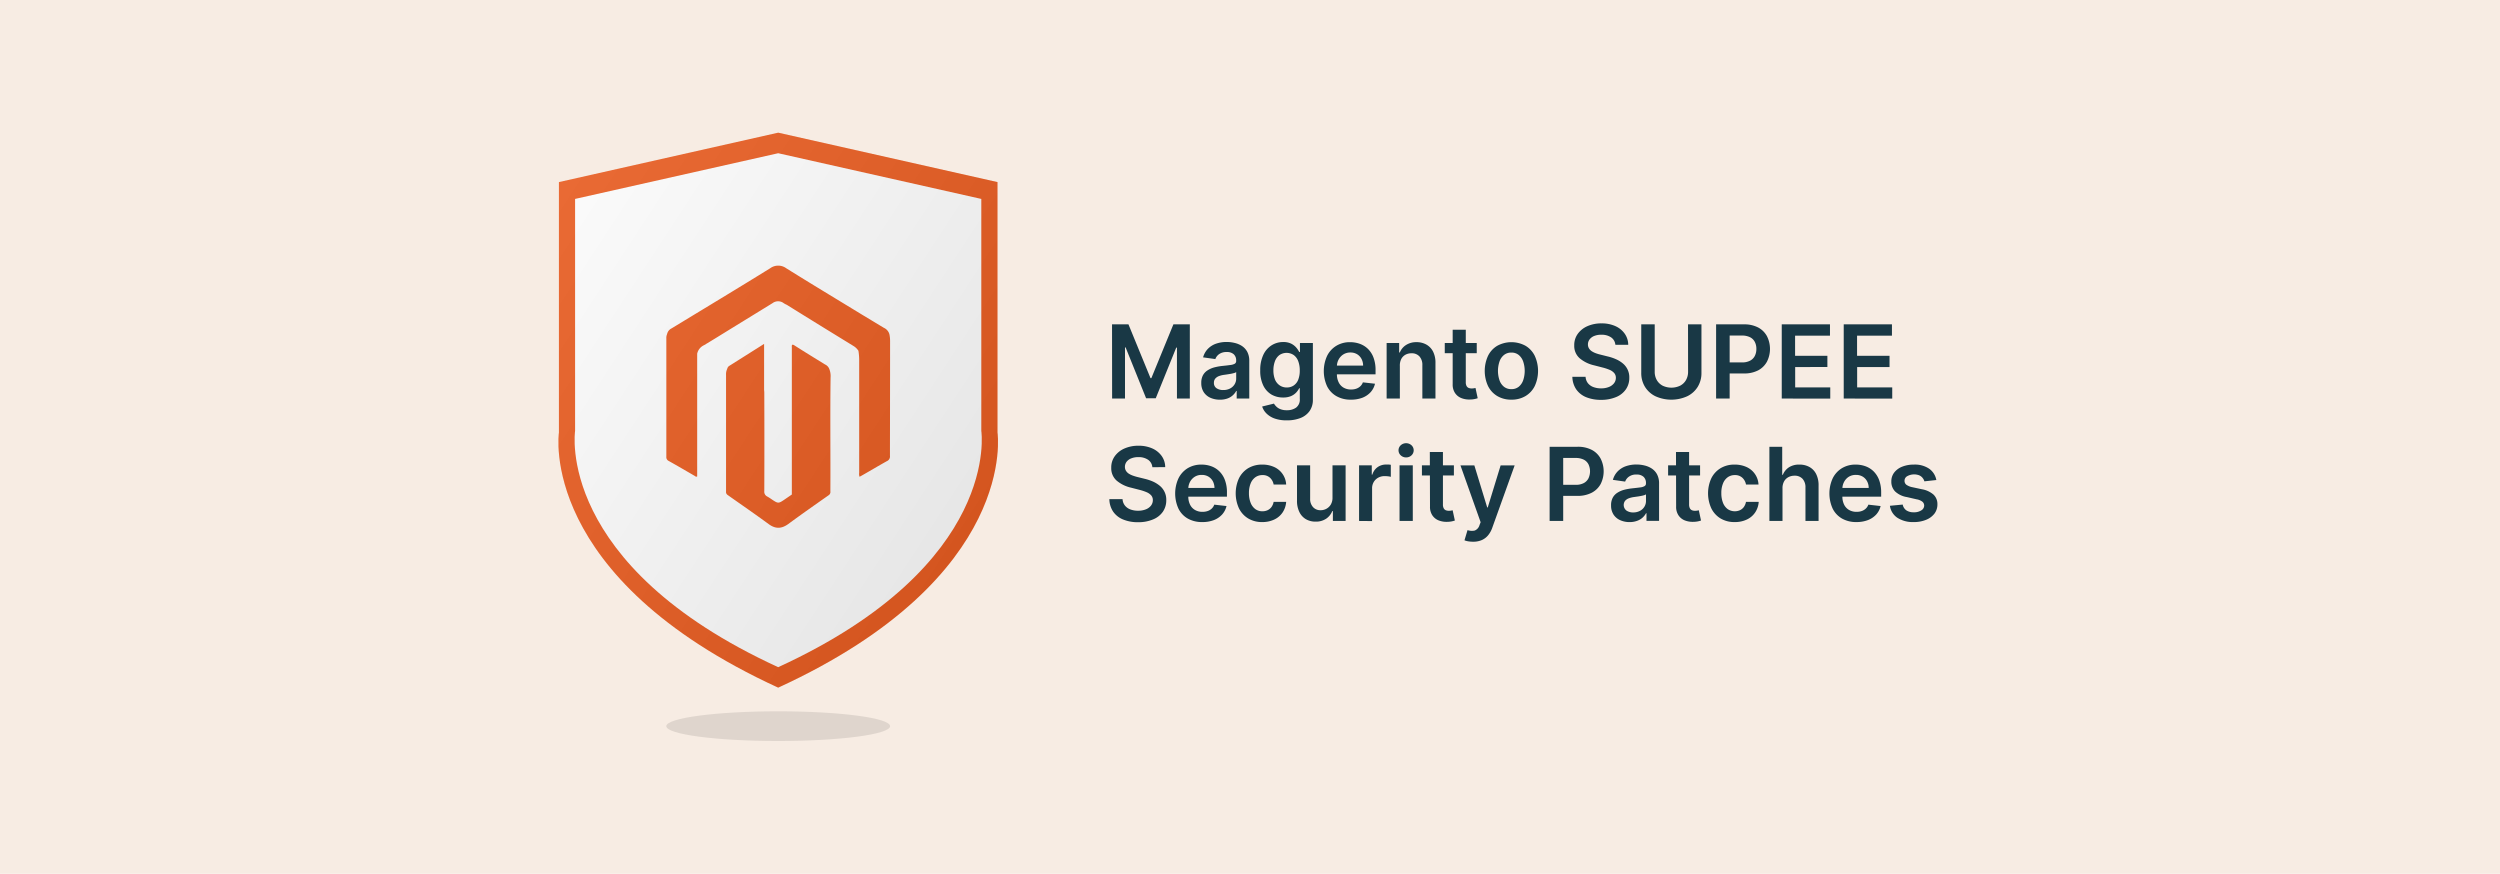 <svg id="Layer_1" data-name="Layer 1" xmlns="http://www.w3.org/2000/svg" xmlns:xlink="http://www.w3.org/1999/xlink" viewBox="0 0 860 300.58"><defs><style>.cls-1{fill:#f7ece3;}.cls-2{fill:#eb5d21;}.cls-3{fill:#fff;}.cls-4,.cls-5{opacity:0.1;}.cls-4{fill:url(#linear-gradient);}.cls-6{fill:#193845;}</style><linearGradient id="linear-gradient" x1="161.11" y1="56.77" x2="348.03" y2="178.95" gradientUnits="userSpaceOnUse"><stop offset="0" stop-color="#fff"/><stop offset="1"/></linearGradient></defs><rect class="cls-1" width="860" height="300.58"/><path class="cls-2" d="M343.14,148.8V62.64l-75.44-17-75.43,17V148.8s-7.56,49.64,75.43,87.75C350.7,198.44,343.14,148.8,343.14,148.8Z"/><path class="cls-3" d="M337.57,148.24V68.43L267.7,52.71,197.83,68.43v79.81s-7,46,69.87,81.27C344.58,194.21,337.57,148.24,337.57,148.24Z"/><path class="cls-2" d="M306.19,117.41a11.44,11.44,0,0,0-.25-2.49,3.45,3.45,0,0,0-1.89-2.15l-7.81-4.71c-8.61-5.26-17.25-10.45-25.79-15.79a4.67,4.67,0,0,0-5.49,0c-11.29,7-22.59,13.79-33.93,20.69a2.86,2.86,0,0,0-1.56,2,3.12,3.12,0,0,0-.25,1.41c0,13.57,0,27.17,0,40.78a1.42,1.42,0,0,0,.8,1.41c3,1.67,5.95,3.41,8.9,5.11.25.15.47.45.91.23V121.67a4.2,4.2,0,0,1,2.36-2.93c2.68-1.59,5.3-3.22,7.95-4.86l15.62-9.6a3.18,3.18,0,0,1,3.82,0,5.87,5.87,0,0,0,1.05.56c7.66,4.78,15.33,9.49,23,14.2a5.3,5.3,0,0,1,1.67,1.63,20.66,20.66,0,0,1,.26,3.59v38.41a2.55,2.55,0,0,0,.14,1.34l1-.56c2.8-1.59,5.59-3.26,8.39-4.82a1.74,1.74,0,0,0,1.05-1.85C306.16,143.65,306.19,130.53,306.19,117.41Z"/><path class="cls-2" d="M283.82,125.38c-3.49-2.15-7-4.3-10.43-6.49-.83-.56-1.09-.37-1,.59v.82q0,24.92,0,49.82l-2.44,1.67c-2.14,1.48-2.28,1.48-4.46,0a18.77,18.77,0,0,0-1.57-1,1.79,1.79,0,0,1-1-1.82q.06-16.68,0-33.37c0-.48,0-.92-.07-1.4V118.3L251,125.78a1.63,1.63,0,0,0-.84,1.12h0a4.22,4.22,0,0,0-.4,2.07c0,13.39,0,26.73,0,40.11a1.24,1.24,0,0,0,.54,1.19c4.72,3.34,9.48,6.6,14.1,10,2.36,1.74,4.43,1.67,6.75,0,4.58-3.37,9.23-6.63,13.88-9.89a1.35,1.35,0,0,0,.62-1.38c.07-13.05-.11-26.1.07-39.15a6.59,6.59,0,0,0-.44-2.92A2.8,2.8,0,0,0,283.82,125.38Z"/><path class="cls-4" d="M343.13,148.8V62.64l-75.44-17-75.43,17V148.8s-7.56,49.64,75.43,87.75C350.69,198.44,343.13,148.8,343.13,148.8Z"/><ellipse class="cls-5" cx="267.7" cy="249.8" rx="38.49" ry="5.11"/><path class="cls-6" d="M382.54,111.58h5.65l7.58,18.49h.3l7.58-18.49h5.65V137.1h-4.43V119.57h-.24L397.58,137h-3.32l-7.05-17.5H387V137.1h-4.43Z"/><path class="cls-6" d="M419.65,137.49a7.92,7.92,0,0,1-3.27-.65,5.33,5.33,0,0,1-2.3-1.94,5.67,5.67,0,0,1-.84-3.17,5.4,5.4,0,0,1,.6-2.68,4.63,4.63,0,0,1,1.63-1.69,8.18,8.18,0,0,1,2.34-1,19.51,19.51,0,0,1,2.7-.48c1.12-.11,2-.22,2.73-.32a4,4,0,0,0,1.52-.44,1.06,1.06,0,0,0,.48-1v-.07a2.83,2.83,0,0,0-.83-2.18,3.41,3.41,0,0,0-2.41-.77,4.29,4.29,0,0,0-2.62.72,3.51,3.51,0,0,0-1.3,1.7l-4.22-.59a6.92,6.92,0,0,1,1.65-2.93,7.37,7.37,0,0,1,2.8-1.77,11,11,0,0,1,3.67-.59,11.68,11.68,0,0,1,2.75.33,7.88,7.88,0,0,1,2.51,1.06,5.56,5.56,0,0,1,1.82,2,6.55,6.55,0,0,1,.69,3.17V137.1h-4.33v-2.63h-.15a5.52,5.52,0,0,1-3,2.6A7.44,7.44,0,0,1,419.65,137.49Zm1.17-3.32a4.86,4.86,0,0,0,2.35-.54,3.9,3.9,0,0,0,1.54-1.44,3.72,3.72,0,0,0,.54-1.95V128a1.89,1.89,0,0,1-.71.32c-.34.1-.72.19-1.13.27l-1.23.2-1.06.15a8.13,8.13,0,0,0-1.81.44,3.09,3.09,0,0,0-1.26.87,2.15,2.15,0,0,0-.46,1.43,2.13,2.13,0,0,0,.91,1.88A4,4,0,0,0,420.82,134.17Z"/><path class="cls-6" d="M442.62,144.6a12,12,0,0,1-4.17-.64,7.48,7.48,0,0,1-2.8-1.74,5.84,5.84,0,0,1-1.47-2.38l4.06-1a4.72,4.72,0,0,0,.8,1,4,4,0,0,0,1.41.91,5.81,5.81,0,0,0,2.25.37,5.27,5.27,0,0,0,3.18-.92,3.45,3.45,0,0,0,1.25-3v-3.63h-.22a6.44,6.44,0,0,1-1,1.44,5.31,5.31,0,0,1-1.76,1.23,6.64,6.64,0,0,1-2.74.5,7.81,7.81,0,0,1-4-1,7.32,7.32,0,0,1-2.84-3.12,11.43,11.43,0,0,1-1.05-5.2,12.2,12.2,0,0,1,1.05-5.33,7.73,7.73,0,0,1,2.85-3.3,7.37,7.37,0,0,1,4-1.13,6,6,0,0,1,2.77.57,5.52,5.52,0,0,1,1.74,1.36,7.43,7.43,0,0,1,1,1.49h.25V118h4.45v19.45a6.61,6.61,0,0,1-1.17,4,6.92,6.92,0,0,1-3.21,2.39A12.55,12.55,0,0,1,442.62,144.6Zm0-11.31a4.13,4.13,0,0,0,2.44-.7,4.24,4.24,0,0,0,1.54-2,8.46,8.46,0,0,0,.52-3.14,8.78,8.78,0,0,0-.52-3.17,4.58,4.58,0,0,0-1.52-2.11,4.39,4.39,0,0,0-5,0,4.76,4.76,0,0,0-1.52,2.15,8.8,8.8,0,0,0-.51,3.1,8.47,8.47,0,0,0,.52,3.07,4.49,4.49,0,0,0,1.53,2A4.15,4.15,0,0,0,442.66,133.29Z"/><path class="cls-6" d="M464.72,137.48a9.71,9.71,0,0,1-5-1.21,8.07,8.07,0,0,1-3.21-3.41,12.6,12.6,0,0,1,0-10.41,8.39,8.39,0,0,1,3.16-3.48,8.84,8.84,0,0,1,4.77-1.26,9.78,9.78,0,0,1,3.35.57,7.7,7.7,0,0,1,2.79,1.75,8.14,8.14,0,0,1,1.91,3,12.08,12.08,0,0,1,.7,4.34v1.39H457.54v-3h11.37a4.89,4.89,0,0,0-.57-2.32,4.1,4.1,0,0,0-1.52-1.6,4.34,4.34,0,0,0-2.28-.58,4.47,4.47,0,0,0-2.43.66,4.69,4.69,0,0,0-1.62,1.75,4.86,4.86,0,0,0-.59,2.36v2.65a6.13,6.13,0,0,0,.61,2.86,4.22,4.22,0,0,0,1.7,1.82,5.07,5.07,0,0,0,2.57.63,5.24,5.24,0,0,0,1.78-.28,3.85,3.85,0,0,0,1.39-.83,3.41,3.41,0,0,0,.88-1.35L473,132a6.56,6.56,0,0,1-1.51,2.91,7.52,7.52,0,0,1-2.85,1.92A10.81,10.81,0,0,1,464.72,137.48Z"/><path class="cls-6" d="M481.55,125.89V137.1H477V118h4.31v3.25h.23a5.43,5.43,0,0,1,2.11-2.55,6.47,6.47,0,0,1,3.59-1,6.85,6.85,0,0,1,3.46.85A5.77,5.77,0,0,1,493,121a8.46,8.46,0,0,1,.8,3.9V137.1h-4.51V125.61a4.27,4.27,0,0,0-1-3,3.53,3.53,0,0,0-2.74-1.08,4.24,4.24,0,0,0-2.1.51,3.61,3.61,0,0,0-1.43,1.49A4.93,4.93,0,0,0,481.55,125.89Z"/><path class="cls-6" d="M508,118v3.49H497V118Zm-8.28-4.58h4.51v18a2.78,2.78,0,0,0,.28,1.39,1.5,1.5,0,0,0,.74.65,2.8,2.8,0,0,0,1,.17,4.75,4.75,0,0,0,.78-.06l.54-.11.76,3.53q-.36.12-1,.27a8.16,8.16,0,0,1-1.63.17,7.28,7.28,0,0,1-3.05-.51,4.63,4.63,0,0,1-2.15-1.77,5.18,5.18,0,0,1-.78-3Z"/><path class="cls-6" d="M519.92,137.48a9.2,9.2,0,0,1-4.86-1.24,8.29,8.29,0,0,1-3.18-3.45,12.48,12.48,0,0,1,0-10.38,8.26,8.26,0,0,1,3.18-3.46,10.14,10.14,0,0,1,9.72,0,8.26,8.26,0,0,1,3.18,3.46,12.48,12.48,0,0,1,0,10.38,8.29,8.29,0,0,1-3.18,3.45A9.2,9.2,0,0,1,519.92,137.48Zm0-3.62a3.88,3.88,0,0,0,2.55-.84,5,5,0,0,0,1.52-2.26,10.14,10.14,0,0,0,0-6.35,5,5,0,0,0-1.52-2.27,3.83,3.83,0,0,0-2.55-.85,3.89,3.89,0,0,0-2.58.85,4.93,4.93,0,0,0-1.53,2.27,10.14,10.14,0,0,0,0,6.35,4.9,4.9,0,0,0,1.53,2.26A3.94,3.94,0,0,0,519.94,133.86Z"/><path class="cls-6" d="M555.68,118.6a3.37,3.37,0,0,0-1.46-2.54,5.67,5.67,0,0,0-3.35-.91,6.4,6.4,0,0,0-2.48.43,3.68,3.68,0,0,0-1.58,1.19,2.82,2.82,0,0,0-.56,1.7,2.53,2.53,0,0,0,.37,1.39,3.15,3.15,0,0,0,1,1,7.09,7.09,0,0,0,1.41.68c.51.18,1,.33,1.56.46l2.39.6a15.59,15.59,0,0,1,2.78.91,9.81,9.81,0,0,1,2.41,1.44,6.15,6.15,0,0,1,2.31,5,6.84,6.84,0,0,1-1.15,3.94,7.48,7.48,0,0,1-3.3,2.66,13.07,13.07,0,0,1-5.23,1,13.34,13.34,0,0,1-5.17-.92,7.74,7.74,0,0,1-3.41-2.69,8,8,0,0,1-1.33-4.32h4.55a3.91,3.91,0,0,0,.82,2.22,4.32,4.32,0,0,0,1.89,1.32,7.44,7.44,0,0,0,2.61.44,7,7,0,0,0,2.65-.46,4.19,4.19,0,0,0,1.79-1.27,3.05,3.05,0,0,0,.66-1.91,2.5,2.5,0,0,0-.59-1.65,4.35,4.35,0,0,0-1.6-1.1,16.89,16.89,0,0,0-2.4-.79l-2.9-.75a11.64,11.64,0,0,1-5-2.46,5.62,5.62,0,0,1-1.83-4.39,6.55,6.55,0,0,1,1.23-4,8.07,8.07,0,0,1,3.35-2.64,11.8,11.8,0,0,1,4.79-.94,11.43,11.43,0,0,1,4.77.94,7.83,7.83,0,0,1,3.22,2.61,6.65,6.65,0,0,1,1.21,3.82Z"/><path class="cls-6" d="M580.68,111.58h4.62v16.67a9,9,0,0,1-1.29,4.83,8.71,8.71,0,0,1-3.62,3.24,13.28,13.28,0,0,1-10.9,0,8.68,8.68,0,0,1-3.61-3.24,9,9,0,0,1-1.29-4.83V111.58h4.63v16.29a5.67,5.67,0,0,0,.7,2.84,5,5,0,0,0,2,1.95,7,7,0,0,0,6.08,0,4.92,4.92,0,0,0,2-1.95,5.67,5.67,0,0,0,.7-2.84Z"/><path class="cls-6" d="M590.34,137.1V111.58h9.57a10.19,10.19,0,0,1,4.94,1.1,7.38,7.38,0,0,1,3,3,9.74,9.74,0,0,1,0,8.7,7.41,7.41,0,0,1-3,3,10.36,10.36,0,0,1-5,1.09H593.5v-3.8h5.72a5.84,5.84,0,0,0,2.82-.6,3.82,3.82,0,0,0,1.62-1.64,5.18,5.18,0,0,0,.53-2.41,5.1,5.1,0,0,0-.53-2.39A3.7,3.7,0,0,0,602,116a6.14,6.14,0,0,0-2.83-.57H595V137.1Z"/><path class="cls-6" d="M612.92,137.1V111.58h16.59v3.88h-12v6.93h11.11v3.87H617.54v7h12.07v3.87Z"/><path class="cls-6" d="M634.24,137.1V111.58h16.59v3.88h-12v6.93H650v3.87H638.86v7h12.07v3.87Z"/><path class="cls-6" d="M396.41,160.71a3.44,3.44,0,0,0-1.47-2.55,5.71,5.71,0,0,0-3.34-.91,6.36,6.36,0,0,0-2.48.44,3.78,3.78,0,0,0-1.59,1.18,2.94,2.94,0,0,0-.56,1.71,2.58,2.58,0,0,0,.37,1.38,3.18,3.18,0,0,0,1,1,7,7,0,0,0,1.41.67,15.41,15.41,0,0,0,1.56.47l2.39.59a17.5,17.5,0,0,1,2.79.91,10.3,10.3,0,0,1,2.4,1.45,6.15,6.15,0,0,1,2.31,5,6.91,6.91,0,0,1-1.14,3.94,7.55,7.55,0,0,1-3.31,2.65,12.82,12.82,0,0,1-5.23,1,13.1,13.1,0,0,1-5.16-.93,7.63,7.63,0,0,1-3.42-2.69,7.85,7.85,0,0,1-1.32-4.31h4.54a3.84,3.84,0,0,0,.83,2.22,4.34,4.34,0,0,0,1.88,1.32,7.44,7.44,0,0,0,2.61.44,7,7,0,0,0,2.65-.46,4.13,4.13,0,0,0,1.79-1.27,3.05,3.05,0,0,0,.66-1.91,2.45,2.45,0,0,0-.58-1.65,4.48,4.48,0,0,0-1.61-1.1,16.32,16.32,0,0,0-2.39-.79l-2.91-.75a11.64,11.64,0,0,1-5-2.46,5.64,5.64,0,0,1-1.82-4.39,6.53,6.53,0,0,1,1.23-4,8,8,0,0,1,3.34-2.64,11.81,11.81,0,0,1,4.8-.94,11.47,11.47,0,0,1,4.77.94,7.89,7.89,0,0,1,3.22,2.61,6.64,6.64,0,0,1,1.2,3.82Z"/><path class="cls-6" d="M413.59,179.59a9.84,9.84,0,0,1-5-1.21,8,8,0,0,1-3.2-3.41,12.55,12.55,0,0,1,0-10.41,8.55,8.55,0,0,1,3.16-3.49,9,9,0,0,1,4.77-1.25,9.78,9.78,0,0,1,3.35.57,7.7,7.7,0,0,1,2.79,1.75,8.14,8.14,0,0,1,1.91,3,12,12,0,0,1,.7,4.34v1.38H406.41v-3h11.37a5,5,0,0,0-.56-2.31,4.2,4.2,0,0,0-1.53-1.6,4.33,4.33,0,0,0-2.27-.58A4.42,4.42,0,0,0,411,164a4.72,4.72,0,0,0-1.63,1.75,5,5,0,0,0-.59,2.36v2.65a6.13,6.13,0,0,0,.61,2.86,4.24,4.24,0,0,0,1.71,1.82,5,5,0,0,0,2.56.63,5.24,5.24,0,0,0,1.78-.28,3.82,3.82,0,0,0,1.39-.83,3.45,3.45,0,0,0,.88-1.36l4.21.48A6.56,6.56,0,0,1,420.4,177a7.47,7.47,0,0,1-2.85,1.92A10.81,10.81,0,0,1,413.59,179.59Z"/><path class="cls-6" d="M434.26,179.59a9.17,9.17,0,0,1-4.91-1.26,8.35,8.35,0,0,1-3.16-3.49,12.46,12.46,0,0,1,0-10.28,8.5,8.5,0,0,1,3.17-3.49,9.2,9.2,0,0,1,4.86-1.25,9.67,9.67,0,0,1,4.13.85,7,7,0,0,1,4.09,6h-4.31a4.16,4.16,0,0,0-1.24-2.31,3.62,3.62,0,0,0-2.61-.93,4.13,4.13,0,0,0-2.43.74,4.81,4.81,0,0,0-1.63,2.13,8.64,8.64,0,0,0-.58,3.31,8.9,8.9,0,0,0,.58,3.36,4.93,4.93,0,0,0,1.61,2.16,4.07,4.07,0,0,0,2.45.75,4.16,4.16,0,0,0,1.79-.38,3.53,3.53,0,0,0,1.33-1.1,4.37,4.37,0,0,0,.73-1.76h4.31a7.48,7.48,0,0,1-1.19,3.59,7,7,0,0,1-2.82,2.45A9.44,9.44,0,0,1,434.26,179.59Z"/><path class="cls-6" d="M458.38,171.16V160.07h4.51v19.14h-4.38v-3.4h-.2a5.78,5.78,0,0,1-2.12,2.63,6.26,6.26,0,0,1-3.63,1,6.49,6.49,0,0,1-3.33-.84,5.71,5.71,0,0,1-2.24-2.46,8.58,8.58,0,0,1-.82-3.9V160.07h4.52v11.49a4.09,4.09,0,0,0,1,2.89,3.4,3.4,0,0,0,2.62,1.07,4.18,4.18,0,0,0,1.93-.48,4,4,0,0,0,1.54-1.45A4.56,4.56,0,0,0,458.38,171.16Z"/><path class="cls-6" d="M467.52,179.21V160.07h4.37v3.19h.2a4.81,4.81,0,0,1,1.8-2.56,5,5,0,0,1,2.93-.9l.84,0a6.51,6.51,0,0,1,.78.09v4.15a4.48,4.48,0,0,0-.91-.18,9.77,9.77,0,0,0-1.19-.08,4.6,4.6,0,0,0-2.21.53,4,4,0,0,0-1.54,1.46A4.16,4.16,0,0,0,472,168v11.25Z"/><path class="cls-6" d="M483.71,157.35a2.6,2.6,0,0,1-1.85-.71,2.34,2.34,0,0,1,0-3.47,2.75,2.75,0,0,1,3.69,0,2.36,2.36,0,0,1,0,3.47A2.59,2.59,0,0,1,483.71,157.35Zm-2.27,21.86V160.07H486v19.14Z"/><path class="cls-6" d="M500.14,160.07v3.49h-11v-3.49Zm-8.28-4.58h4.51v18a2.75,2.75,0,0,0,.28,1.39,1.47,1.47,0,0,0,.74.66,3,3,0,0,0,1,.17,4.75,4.75,0,0,0,.78-.06l.54-.11.76,3.52a8.19,8.19,0,0,1-1,.28,8,8,0,0,1-1.62.17,7.28,7.28,0,0,1-3-.51,4.63,4.63,0,0,1-2.15-1.77,5.2,5.2,0,0,1-.78-3Z"/><path class="cls-6" d="M506.72,186.35a10,10,0,0,1-1.7-.14,6.46,6.46,0,0,1-1.24-.34l1.05-3.51a4.57,4.57,0,0,0,2.47.15,2.83,2.83,0,0,0,1.65-1.87l.39-1-6.94-19.54h4.78l4.42,14.46h.19l4.43-14.46,4.82,0-7.69,21.43a8.43,8.43,0,0,1-1.42,2.58,5.86,5.86,0,0,1-2.16,1.66A7.28,7.28,0,0,1,506.72,186.35Z"/><path class="cls-6" d="M533.07,179.21V153.69h9.56a10.21,10.21,0,0,1,5,1.1,7.3,7.3,0,0,1,3,3,9.7,9.7,0,0,1,0,8.7,7.38,7.38,0,0,1-3.06,3,10.41,10.41,0,0,1-5,1.09h-6.34v-3.8H542a5.84,5.84,0,0,0,2.82-.6,3.79,3.79,0,0,0,1.62-1.65,5.68,5.68,0,0,0,0-4.79,3.7,3.7,0,0,0-1.63-1.62,6.18,6.18,0,0,0-2.84-.58h-4.23v21.66Z"/><path class="cls-6" d="M560.62,179.6a7.76,7.76,0,0,1-3.27-.66,5.2,5.2,0,0,1-2.3-1.94,5.64,5.64,0,0,1-.84-3.16,5.4,5.4,0,0,1,.6-2.68,4.63,4.63,0,0,1,1.63-1.69,8.18,8.18,0,0,1,2.34-1,19.51,19.51,0,0,1,2.7-.48c1.12-.12,2-.22,2.73-.32a3.76,3.76,0,0,0,1.52-.45,1,1,0,0,0,.48-.95v-.07a2.83,2.83,0,0,0-.83-2.18,3.41,3.41,0,0,0-2.41-.78,4.22,4.22,0,0,0-2.62.73,3.57,3.57,0,0,0-1.3,1.7l-4.22-.6a6.84,6.84,0,0,1,1.65-2.92,7.37,7.37,0,0,1,2.8-1.77,11,11,0,0,1,3.67-.59,11.68,11.68,0,0,1,2.75.33,7.88,7.88,0,0,1,2.51,1.06,5.61,5.61,0,0,1,1.82,2,6.62,6.62,0,0,1,.69,3.18v12.81h-4.33v-2.63h-.15a5.52,5.52,0,0,1-3,2.6A7.44,7.44,0,0,1,560.62,179.6Zm1.17-3.32a4.86,4.86,0,0,0,2.35-.54,3.9,3.9,0,0,0,1.54-1.44,3.73,3.73,0,0,0,.54-2v-2.25a2.07,2.07,0,0,1-.71.32,10,10,0,0,1-1.13.26c-.42.08-.83.15-1.23.2l-1.06.15a8.12,8.12,0,0,0-1.81.45,3.09,3.09,0,0,0-1.26.87,2.42,2.42,0,0,0,.45,3.31A4,4,0,0,0,561.79,176.28Z"/><path class="cls-6" d="M584.83,160.07v3.49h-11v-3.49Zm-8.29-4.58h4.51v18a2.86,2.86,0,0,0,.28,1.39,1.51,1.51,0,0,0,.74.66,3,3,0,0,0,1,.17,4.75,4.75,0,0,0,.78-.06l.54-.11.76,3.52a8.71,8.71,0,0,1-1,.28,8.08,8.08,0,0,1-1.63.17,7.31,7.31,0,0,1-3-.51,4.68,4.68,0,0,1-2.15-1.77,5.2,5.2,0,0,1-.78-3Z"/><path class="cls-6" d="M596.75,179.59a9.17,9.17,0,0,1-4.91-1.26,8.35,8.35,0,0,1-3.16-3.49,12.46,12.46,0,0,1,0-10.28,8.46,8.46,0,0,1,3.18-3.49,9.14,9.14,0,0,1,4.85-1.25,9.67,9.67,0,0,1,4.13.85,7,7,0,0,1,4.09,6h-4.31a4.16,4.16,0,0,0-1.24-2.31,3.62,3.62,0,0,0-2.61-.93,4.13,4.13,0,0,0-2.43.74,4.72,4.72,0,0,0-1.62,2.13,8.45,8.45,0,0,0-.58,3.31,8.91,8.91,0,0,0,.57,3.36,4.93,4.93,0,0,0,1.61,2.16,4.39,4.39,0,0,0,4.24.37,3.53,3.53,0,0,0,1.33-1.1,4.37,4.37,0,0,0,.73-1.76H605a7.48,7.48,0,0,1-1.19,3.59,7,7,0,0,1-2.82,2.45A9.44,9.44,0,0,1,596.75,179.59Z"/><path class="cls-6" d="M613.18,168v11.21h-4.51V153.69h4.41v9.63h.22a5.61,5.61,0,0,1,2.09-2.56,6.35,6.35,0,0,1,3.61-.94,6.91,6.91,0,0,1,3.47.84,5.61,5.61,0,0,1,2.3,2.44,8.51,8.51,0,0,1,.82,3.92v12.19h-4.51V167.72a4.28,4.28,0,0,0-1-3,3.59,3.59,0,0,0-2.78-1.08,4.39,4.39,0,0,0-2.13.52,3.64,3.64,0,0,0-1.47,1.49A4.79,4.79,0,0,0,613.18,168Z"/><path class="cls-6" d="M638.65,179.59a9.81,9.81,0,0,1-5-1.21,8.07,8.07,0,0,1-3.21-3.41,12.6,12.6,0,0,1,0-10.41,8.48,8.48,0,0,1,3.16-3.49,8.93,8.93,0,0,1,4.77-1.25,9.78,9.78,0,0,1,3.35.57,7.7,7.7,0,0,1,2.79,1.75,8.27,8.27,0,0,1,1.91,3,12.26,12.26,0,0,1,.7,4.34v1.38H631.47v-3h11.36a4.76,4.76,0,0,0-.56-2.31,4.1,4.1,0,0,0-1.52-1.6,4.37,4.37,0,0,0-2.28-.58A4.47,4.47,0,0,0,636,164a4.61,4.61,0,0,0-1.62,1.75,5,5,0,0,0-.6,2.36v2.65a6.26,6.26,0,0,0,.61,2.86,4.3,4.3,0,0,0,1.71,1.82,5.07,5.07,0,0,0,2.57.63,5.24,5.24,0,0,0,1.78-.28,3.86,3.86,0,0,0,1.38-.83,3.47,3.47,0,0,0,.89-1.36l4.21.48a6.56,6.56,0,0,1-1.51,2.91,7.63,7.63,0,0,1-2.85,1.92A10.85,10.85,0,0,1,638.65,179.59Z"/><path class="cls-6" d="M666.1,165.13l-4.11.45a3.28,3.28,0,0,0-.61-1.17,3.06,3.06,0,0,0-1.15-.89,4.89,4.89,0,0,0-4.13.28,1.77,1.77,0,0,0-.94,1.58,1.67,1.67,0,0,0,.61,1.36,5.25,5.25,0,0,0,2.09.86l3.27.7a8.23,8.23,0,0,1,4,1.85,4.44,4.44,0,0,1,1.34,3.33,5.21,5.21,0,0,1-1,3.18,6.81,6.81,0,0,1-2.89,2.15,10.78,10.78,0,0,1-4.23.78,9.82,9.82,0,0,1-5.66-1.48,5.93,5.93,0,0,1-2.56-4.12l4.4-.42a3.13,3.13,0,0,0,1.27,2,4.42,4.42,0,0,0,2.53.66,4.56,4.56,0,0,0,2.59-.66,1.93,1.93,0,0,0,1-1.63,1.71,1.71,0,0,0-.63-1.36,4.45,4.45,0,0,0-2-.82L656,171a7.72,7.72,0,0,1-4.07-1.93,4.74,4.74,0,0,1-1.31-3.46,4.89,4.89,0,0,1,1-3.07,6.4,6.4,0,0,1,2.73-2,10.61,10.61,0,0,1,4-.72,8.77,8.77,0,0,1,5.3,1.43A6.07,6.07,0,0,1,666.1,165.13Z"/></svg>